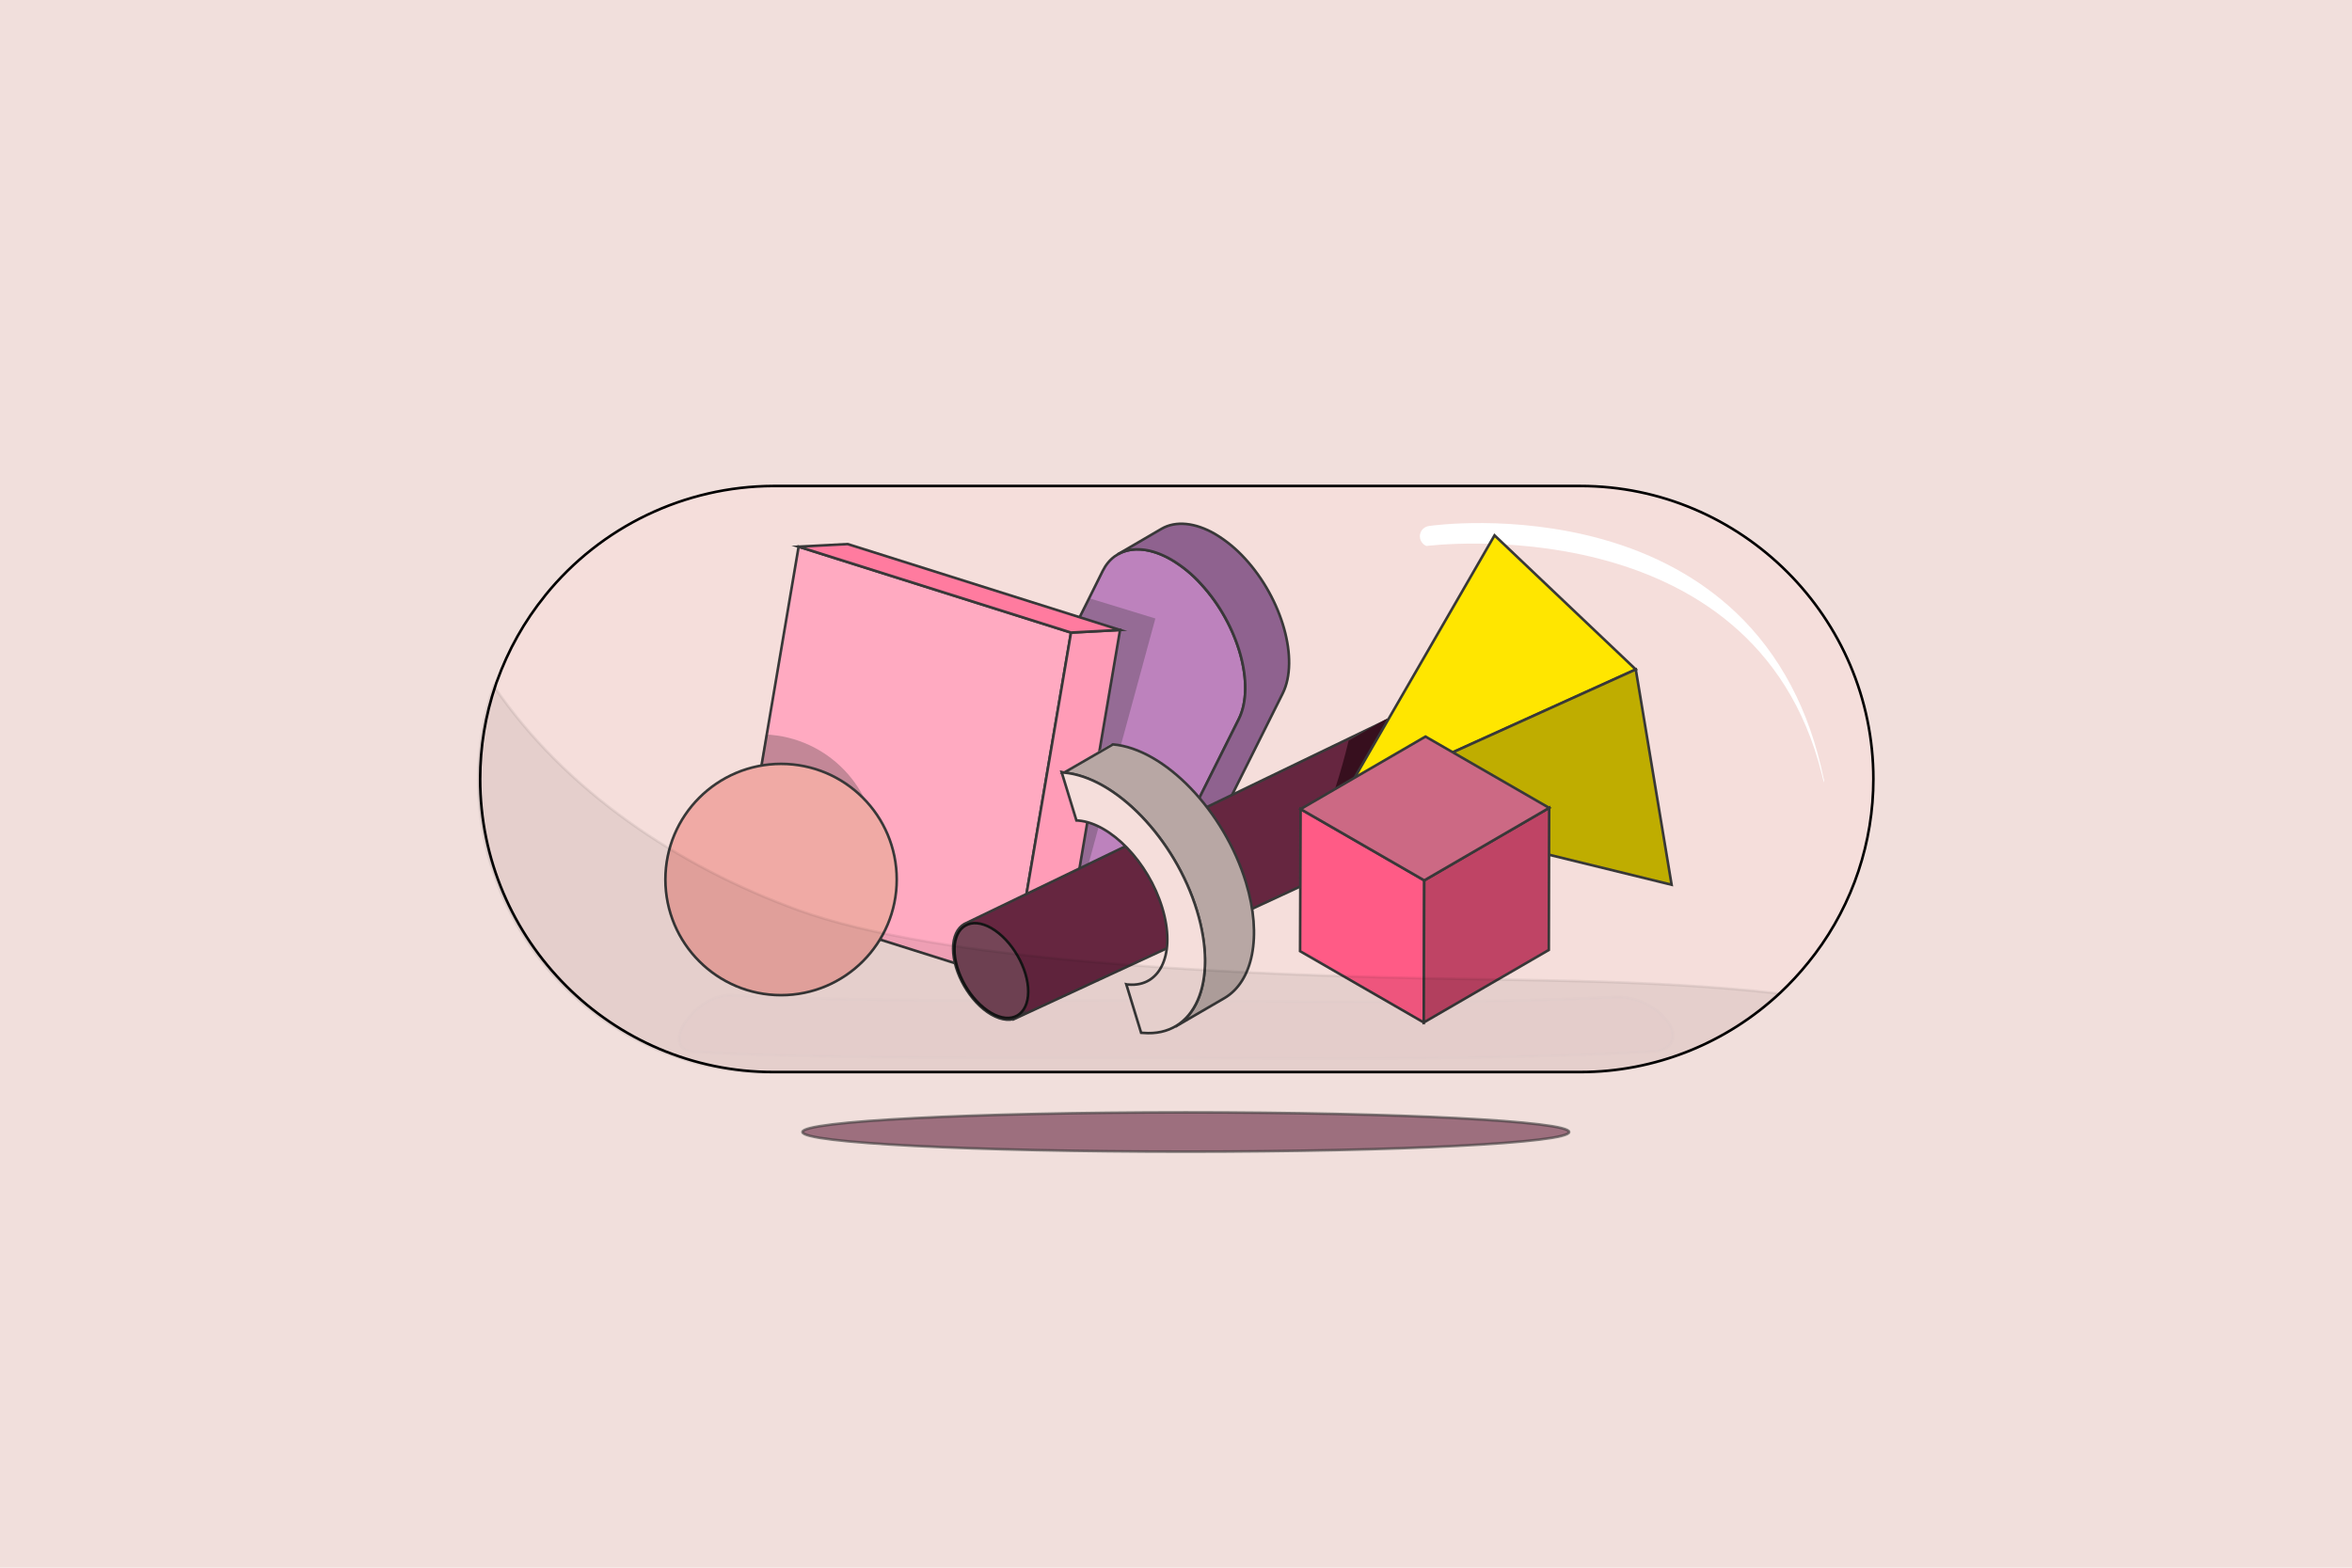 <svg width="600" height="400" viewBox="0 0 600 400" fill="none" xmlns="http://www.w3.org/2000/svg">
<rect width="600" height="400" fill="#F1DFDC"/>
<path d="M477.9 198.765C477.9 214.827 472.709 230.49 463.036 243.358C460.861 246.242 458.51 248.993 455.936 251.567C455.359 252.143 454.783 252.676 454.206 253.253C440.362 266.253 422.126 273.53 403.135 273.53H197.253C156.121 273.53 122.488 239.897 122.488 198.765C122.488 190.601 123.819 182.525 126.437 174.805C126.526 174.45 126.659 174.095 126.792 173.784C129.632 165.886 133.758 158.521 139.039 151.998L139.127 151.865C153.326 134.338 174.668 124.089 197.253 124H403.135C444.267 124 477.9 157.633 477.9 198.765Z" fill="#F5DEDB" stroke="black" stroke-width="0.66" stroke-miterlimit="10"/>
<g opacity="0.1">
<path opacity="0.1" d="M186.249 253.918C181.635 253.918 177.464 257.024 174.89 260.618L174.846 260.707C172.139 264.656 172.805 268.161 176.887 268.427C202.8 269.758 228.934 269.892 254.98 269.892H267.581H280.271C286.572 269.892 292.828 269.892 299.129 269.936C313.062 270.025 327.038 270.113 341.06 270.113C368.037 270.113 395.059 269.758 421.859 268.339C426.563 268.028 428.249 264.523 425.542 260.751L425.498 260.662C422.436 256.758 417.733 254.45 412.763 254.362H412.586C391.864 255.338 370.966 255.604 350.067 255.604C333.028 255.604 315.99 255.427 299.085 255.293C291.852 255.249 284.62 255.205 277.387 255.249H266.294H255.335C232.262 255.205 209.189 255.072 186.249 253.918Z" fill="#662640" stroke="#383838" stroke-width="0.66" stroke-miterlimit="10"/>
</g>
<path d="M465.254 199.653C465.077 198.898 464.899 198.188 464.722 197.434C447.461 128.526 363.866 139.308 363.866 139.308C362.491 138.731 361.87 137.178 362.402 135.847C362.757 134.96 363.6 134.339 364.576 134.205C365.464 134.072 385.963 131.233 408.725 137.578C422.214 141.349 433.618 147.605 442.714 156.169C454.028 166.863 461.616 181.15 465.21 198.632C465.343 198.943 465.343 199.298 465.254 199.653Z" fill="white"/>
<path d="M316.035 183.457L290.654 234.306C287.504 240.651 280.493 241.45 273.172 237.234C270.332 235.548 267.759 233.418 265.54 230.934C256.533 221.128 252.185 206.751 255.291 198.01C255.468 197.522 255.69 196.99 255.912 196.502L277.831 152.663L281.292 145.697C284.442 139.396 291.453 138.553 298.774 142.768C301.614 144.455 304.187 146.584 306.406 149.069C315.946 159.408 320.294 174.893 316.035 183.457Z" fill="#BD82BD" stroke="#383838" stroke-width="0.66" stroke-miterlimit="10"/>
<path d="M327.216 176.934L301.836 227.784C300.993 229.558 299.662 231.023 297.976 232.043L286.75 238.521C288.436 237.501 289.767 236.037 290.61 234.262L316.035 183.457C320.294 174.893 315.99 159.408 306.406 149.025C304.187 146.54 301.614 144.455 298.774 142.769C293.672 139.84 288.746 139.352 285.152 141.438L296.334 134.915C299.928 132.83 304.897 133.318 309.956 136.246C312.795 137.932 315.369 140.062 317.587 142.503C327.127 152.885 331.476 168.371 327.216 176.934Z" fill="#8F628F" stroke="#383838" stroke-width="0.66" stroke-miterlimit="10"/>
<path opacity="0.3" d="M294.736 157.811L273.128 237.19L255.246 197.966C255.424 197.478 255.645 196.946 255.867 196.458L277.787 152.619L294.736 157.811Z" fill="#383838"/>
<path d="M273.216 161.406L258.086 250.325L209.544 235.017L188.645 228.406L196.943 179.509L203.731 139.486L273.216 161.406Z" fill="#FFAAC1" stroke="#383838" stroke-width="0.66" stroke-miterlimit="10"/>
<path d="M273.216 161.405L285.729 160.739L270.598 249.659L258.086 250.324L273.216 161.405Z" fill="#FF9CB7" stroke="#383838" stroke-width="0.66" stroke-miterlimit="10"/>
<path d="M203.731 139.486L216.244 138.82L285.729 160.74L273.216 161.405L203.731 139.486Z" fill="#FF7B9F" stroke="#383838" stroke-width="0.66" stroke-miterlimit="10"/>
<path opacity="0.3" d="M223.61 216.913C223.61 227.828 217.62 237.856 207.991 242.959L187.092 236.392L195.345 187.406C211.141 188.116 223.61 201.117 223.61 216.913Z" fill="#383838"/>
<path d="M199.25 253.918C215.546 253.918 228.757 240.707 228.757 224.411C228.757 208.115 215.546 194.904 199.25 194.904C182.954 194.904 169.743 208.115 169.743 224.411C169.743 240.707 182.954 253.918 199.25 253.918Z" fill="#F0AAA5" stroke="#383838" stroke-width="0.66" stroke-miterlimit="10"/>
<path d="M386.984 171.699C386.673 171.477 386.407 171.299 386.096 171.122C383.39 169.569 380.949 169.436 379.174 170.456L374.915 172.941L368.348 176.757L245.973 235.771C244.242 236.791 243.133 238.965 243.133 242.027C243.133 248.194 247.481 255.738 252.85 258.843C255.645 260.441 258.13 260.574 259.905 259.42C259.861 259.465 259.816 259.465 259.772 259.509L362.535 211.899L392.974 194.195C394.704 193.174 395.813 191 395.813 187.983C395.813 182.126 391.953 175.115 386.984 171.699Z" fill="#662640" stroke="#383838" stroke-width="0.66" stroke-miterlimit="10"/>
<path d="M252.939 236.836C258.13 239.853 262.346 247.13 262.301 253.076C262.257 259.021 258.042 261.462 252.85 258.444C247.659 255.427 243.444 248.15 243.488 242.205C243.532 236.259 247.748 233.818 252.939 236.836Z" fill="#754557" stroke="#141414" stroke-width="0.66" stroke-miterlimit="10"/>
<path d="M363.467 194.55C363.467 197.168 362.535 198.987 361.027 199.875L335.114 214.916C339.285 206.442 342.213 196.636 344.033 189.004L349.623 185.765L353.262 183.679C354.77 182.792 356.856 182.925 359.163 184.256C359.429 184.389 359.651 184.567 359.917 184.744C362.092 187.673 363.467 191.311 363.467 194.55Z" fill="#370F1E"/>
<path d="M381.26 136.602L341.77 205.022L417.289 170.812L381.26 136.602Z" fill="#FFE600" stroke="#383838" stroke-width="0.66" stroke-miterlimit="10"/>
<path d="M417.289 170.812L426.43 225.743L341.77 205.022L417.289 170.812Z" fill="#BFAD00" stroke="#383838" stroke-width="0.66" stroke-miterlimit="10"/>
<path d="M363.334 224.634L363.201 260.885L331.653 242.693L331.786 206.441L363.334 224.634Z" fill="#FF5B86" stroke="#383838" stroke-width="0.66" stroke-miterlimit="10"/>
<path d="M363.334 224.634L395.192 206.131L395.104 242.382L363.201 260.885L363.334 224.634Z" fill="#BF4465" stroke="#383838" stroke-width="0.66" stroke-miterlimit="10"/>
<path d="M331.786 206.441L363.645 187.938L395.192 206.131L363.334 224.633L331.786 206.441Z" fill="#CC6984" stroke="#383838" stroke-width="0.66" stroke-miterlimit="10"/>
<path opacity="0.6" d="M302.501 293.852C356.511 293.852 400.295 291.607 400.295 288.838C400.295 286.069 356.511 283.824 302.501 283.824C248.491 283.824 204.708 286.069 204.708 288.838C204.708 291.607 248.491 293.852 302.501 293.852Z" fill="#662640" stroke="#383838" stroke-width="0.66" stroke-miterlimit="10"/>
<path d="M305.519 242.959L293.006 250.236C291.453 251.123 289.634 251.478 287.859 251.301C287.681 251.301 287.504 251.256 287.326 251.256L299.839 243.98C300.017 244.024 300.194 244.024 300.372 244.024C302.146 244.201 303.966 243.846 305.519 242.959Z" fill="#F5DEDB"/>
<path d="M270.865 197.124L283.378 189.847L283.91 189.891L271.398 197.168L270.865 197.124Z" fill="#F5DEDB"/>
<path d="M312.352 254.673L299.839 261.95C307.072 257.734 309.556 246.331 305.341 232.399C299.75 214.029 284.575 198.277 271.397 197.168L283.91 189.936C297.044 191.045 312.263 206.841 317.854 225.166C322.069 239.054 319.54 250.458 312.352 254.673Z" fill="#B8A7A4" stroke="#383838" stroke-width="0.66" stroke-miterlimit="10"/>
<path d="M271.397 197.123C284.531 198.233 299.75 214.029 305.341 232.354C310.932 250.679 304.809 264.656 291.63 263.547C291.453 263.547 291.275 263.502 291.098 263.502L287.326 251.167C287.504 251.212 287.681 251.212 287.859 251.212C296.156 251.922 300.017 243.136 296.467 231.555C292.917 219.974 283.377 210.08 275.124 209.37C274.947 209.37 274.769 209.325 274.592 209.325L270.82 196.99L271.397 197.123Z" fill="#F5DEDB" stroke="#383838" stroke-width="0.66" stroke-miterlimit="10"/>
<path opacity="0.07" d="M453.718 253.474C439.918 266.519 421.637 273.752 402.647 273.752H196.765C155.633 273.752 122 240.119 122 198.987C122 190.822 123.331 182.747 125.949 175.026C144.186 201.782 172.938 221.083 203.643 232.221C239.628 245.31 313.949 248.327 352.197 249.348C386.052 250.28 420.084 249.703 453.718 253.474Z" fill="black" stroke="black" stroke-width="0.66" stroke-miterlimit="10"/>
</svg>
